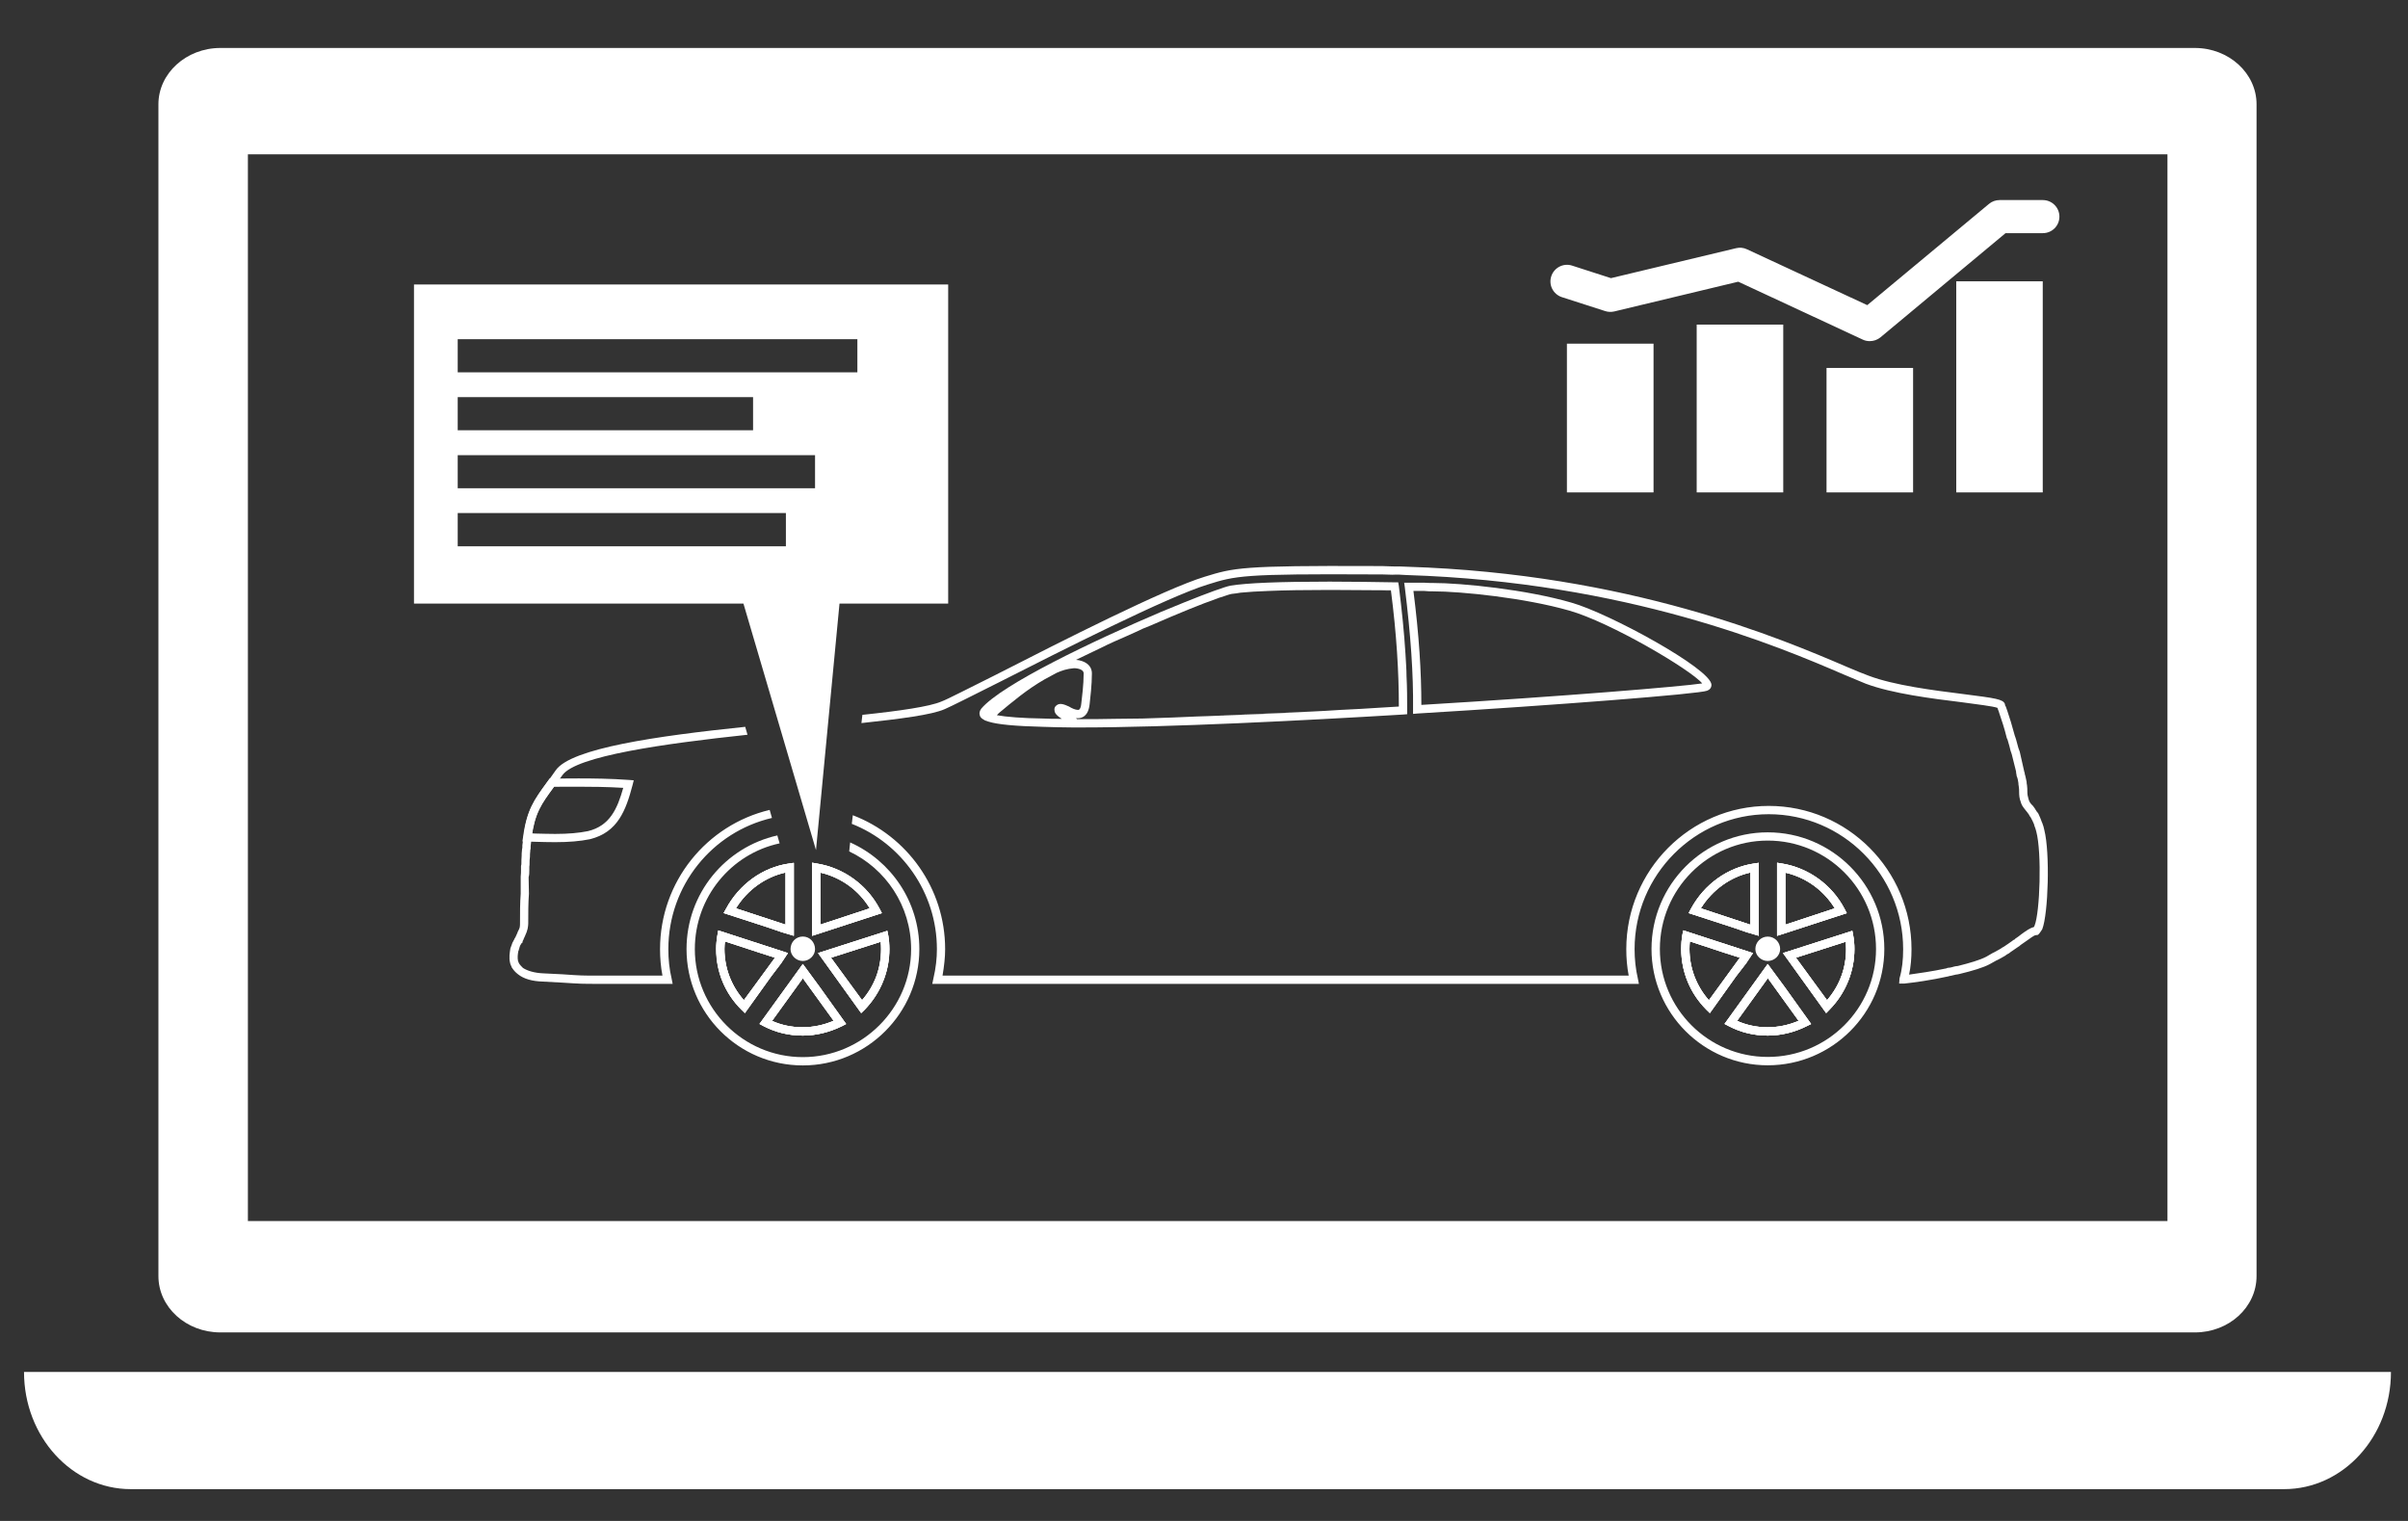 <svg xmlns="http://www.w3.org/2000/svg" width="38" height="24" viewBox="0 0 38 24" fill="none">
    <rect x="0" y="0" width="38" height="24" fill="#333333" stroke="none"/>
    <path d="M34.204 19.268H3.912V2.435H34.204V19.268ZM34.637 0.757H3.477C2.939 0.757 2.5 1.158 2.5 1.645V20.136C2.5 20.628 2.939 21.025 3.477 21.025H34.637C35.175 21.025 35.61 20.628 35.61 20.136V1.645C35.61 1.158 35.175 0.757 34.637 0.757Z" fill="white"/>
    <path d="M37.731 21.649C37.731 22.671 36.978 23.498 36.044 23.498H2.064C1.134 23.498 0.379 22.671 0.379 21.649H37.731Z" fill="white"/>
    <path d="M32.26 13.094C32.254 13.058 32.243 13.026 32.228 12.985C32.223 12.975 32.217 12.964 32.213 12.948C32.202 12.922 32.192 12.89 32.176 12.859C32.171 12.843 32.16 12.827 32.155 12.822C32.145 12.812 32.134 12.797 32.129 12.786C32.124 12.78 32.118 12.771 32.113 12.76L32.082 12.717C32.05 12.687 32.029 12.661 32.018 12.629L32.009 12.598C31.999 12.566 31.993 12.536 31.993 12.488C31.993 12.462 31.993 12.43 31.988 12.394C31.988 12.379 31.982 12.368 31.982 12.357V12.341C31.972 12.3 31.967 12.258 31.952 12.211C31.952 12.201 31.952 12.19 31.946 12.184L31.873 11.861C31.857 11.823 31.846 11.787 31.836 11.745L31.815 11.668C31.81 11.647 31.8 11.626 31.795 11.609C31.753 11.452 31.711 11.316 31.679 11.223C31.669 11.191 31.658 11.165 31.653 11.149C31.649 11.14 31.643 11.134 31.643 11.134L31.638 11.107C31.607 11.034 31.502 11.018 30.974 10.951C30.519 10.894 29.892 10.815 29.49 10.663C29.406 10.633 29.291 10.585 29.145 10.523C28.115 10.082 25.712 9.053 22.206 8.943C22.132 8.938 22.054 8.938 21.975 8.938C21.876 8.932 21.771 8.932 21.672 8.932C19.592 8.923 19.473 8.959 19.013 9.1C18.375 9.294 16.76 10.114 15.695 10.658C15.282 10.862 14.963 11.03 14.853 11.071C14.671 11.149 14.2 11.218 13.609 11.28L13.594 11.41C14.215 11.343 14.701 11.28 14.906 11.191C15.015 11.144 15.324 10.988 15.752 10.773C16.75 10.266 18.422 9.42 19.054 9.225C19.499 9.085 19.613 9.053 21.672 9.064C21.771 9.064 21.871 9.064 21.975 9.069C22.043 9.064 22.122 9.069 22.195 9.074C25.681 9.184 28.074 10.203 29.092 10.642C29.239 10.705 29.359 10.752 29.442 10.788C29.861 10.945 30.493 11.024 30.958 11.081C31.193 11.113 31.454 11.144 31.522 11.17C31.522 11.176 31.528 11.187 31.528 11.191C31.539 11.212 31.543 11.233 31.554 11.265C31.585 11.354 31.632 11.495 31.669 11.647C31.679 11.662 31.685 11.683 31.69 11.704L31.711 11.777C31.721 11.823 31.732 11.866 31.747 11.902L31.815 12.174C31.815 12.184 31.815 12.195 31.821 12.222L31.825 12.247C31.842 12.284 31.846 12.321 31.852 12.357C31.852 12.373 31.852 12.383 31.857 12.404C31.863 12.441 31.863 12.468 31.863 12.488C31.863 12.551 31.867 12.598 31.889 12.655C31.893 12.661 31.893 12.665 31.893 12.671C31.914 12.729 31.952 12.765 31.982 12.806L31.988 12.812C31.993 12.822 32.003 12.833 32.003 12.833L32.018 12.854C32.024 12.864 32.029 12.88 32.045 12.896L32.056 12.917C32.071 12.943 32.082 12.969 32.098 13.005L32.103 13.026C32.118 13.058 32.124 13.088 32.134 13.121C32.223 13.455 32.192 14.396 32.107 14.606C32.103 14.616 32.098 14.627 32.098 14.627C32.039 14.642 31.977 14.684 31.893 14.746C31.867 14.767 31.842 14.787 31.8 14.814C31.795 14.825 31.784 14.831 31.768 14.835C31.757 14.846 31.753 14.852 31.742 14.856L31.69 14.893C31.669 14.909 31.649 14.918 31.628 14.935C31.607 14.945 31.585 14.96 31.57 14.971C31.528 14.992 31.492 15.018 31.444 15.039L31.346 15.096C31.246 15.149 31.083 15.196 30.896 15.243C30.875 15.243 30.854 15.249 30.833 15.253C30.818 15.259 30.797 15.264 30.765 15.27H30.75C30.733 15.274 30.723 15.274 30.718 15.28C30.498 15.327 30.273 15.359 30.127 15.379C30.154 15.253 30.165 15.117 30.165 14.977C30.165 13.732 29.156 12.717 27.912 12.717C26.673 12.717 25.664 13.732 25.664 14.977C25.664 15.117 25.675 15.253 25.702 15.395H14.874C14.9 15.238 14.915 15.107 14.915 14.977C14.915 14.014 14.31 13.189 13.458 12.864L13.442 13C14.226 13.308 14.785 14.082 14.785 14.977C14.785 15.117 14.77 15.27 14.728 15.448L14.712 15.525H25.863L25.848 15.448C25.811 15.29 25.795 15.134 25.795 14.977C25.795 13.806 26.747 12.848 27.912 12.848C29.082 12.848 30.033 13.806 30.033 14.977C30.033 15.144 30.018 15.295 29.976 15.437L29.97 15.52H30.055C30.195 15.505 30.472 15.468 30.754 15.405C30.76 15.4 30.765 15.4 30.77 15.4C30.78 15.4 30.797 15.395 30.797 15.395C30.818 15.389 30.839 15.384 30.864 15.379C30.88 15.379 30.896 15.374 30.922 15.369C31.121 15.321 31.297 15.27 31.403 15.212L31.507 15.154C31.554 15.134 31.596 15.107 31.643 15.081C31.658 15.066 31.679 15.055 31.7 15.045C31.721 15.028 31.742 15.013 31.774 14.992L31.842 14.945C31.857 14.935 31.878 14.924 31.883 14.914C31.914 14.893 31.946 14.871 31.972 14.852C32.039 14.804 32.103 14.757 32.124 14.757L32.16 14.752L32.181 14.731C32.196 14.715 32.213 14.684 32.228 14.663C32.323 14.422 32.353 13.455 32.26 13.094ZM12.182 12.907L12.146 12.78C11.154 13.016 10.416 13.91 10.416 14.977C10.416 15.117 10.427 15.253 10.454 15.395H9.46C9.178 15.395 9.178 15.395 8.875 15.374L8.572 15.359C8.436 15.353 8.326 15.321 8.253 15.274C8.228 15.249 8.211 15.232 8.201 15.217L8.19 15.201C8.185 15.185 8.18 15.175 8.175 15.164C8.164 15.113 8.17 15.06 8.18 15.007C8.185 14.998 8.19 14.988 8.19 14.977C8.196 14.966 8.196 14.96 8.196 14.956C8.196 14.95 8.201 14.945 8.201 14.945L8.206 14.924C8.222 14.897 8.232 14.882 8.232 14.882L8.247 14.871V14.852C8.253 14.841 8.264 14.825 8.268 14.804C8.274 14.799 8.274 14.793 8.279 14.783C8.285 14.773 8.29 14.757 8.29 14.757C8.306 14.725 8.315 14.699 8.326 14.657C8.332 14.627 8.336 14.595 8.336 14.574C8.336 14.402 8.336 14.25 8.347 14.103L8.342 13.842C8.353 13.806 8.353 13.763 8.353 13.732V13.675C8.357 13.66 8.357 13.639 8.357 13.617C8.357 13.591 8.357 13.56 8.363 13.518C8.363 13.492 8.363 13.465 8.368 13.429C8.368 13.418 8.368 13.403 8.374 13.393V13.351C8.379 13.304 8.384 13.261 8.389 13.219C8.442 12.827 8.54 12.692 8.739 12.419C8.781 12.362 8.828 12.3 8.875 12.232C9.089 11.929 10.479 11.735 11.796 11.594L11.76 11.469C10.354 11.615 9.016 11.808 8.771 12.153C8.718 12.226 8.677 12.29 8.635 12.341C8.431 12.624 8.315 12.78 8.264 13.198C8.258 13.246 8.247 13.288 8.243 13.34V13.377C8.237 13.397 8.237 13.414 8.237 13.418C8.232 13.45 8.232 13.486 8.232 13.507C8.228 13.55 8.228 13.586 8.228 13.617C8.228 13.633 8.228 13.649 8.222 13.664V13.732C8.222 13.758 8.222 13.79 8.217 13.832V14.103C8.206 14.244 8.206 14.402 8.206 14.574C8.206 14.589 8.206 14.61 8.201 14.636C8.196 14.657 8.185 14.674 8.17 14.704C8.17 14.715 8.164 14.72 8.16 14.731C8.154 14.742 8.149 14.752 8.139 14.778L8.128 14.799C8.122 14.804 8.117 14.814 8.117 14.82C8.112 14.831 8.101 14.846 8.092 14.867C8.086 14.871 8.086 14.882 8.075 14.909L8.054 14.966C8.044 15.034 8.029 15.113 8.05 15.196C8.054 15.223 8.071 15.243 8.075 15.264L8.086 15.28C8.107 15.311 8.133 15.342 8.175 15.374C8.268 15.448 8.4 15.484 8.567 15.489L8.864 15.505C9.178 15.525 9.178 15.525 9.46 15.525H10.615L10.6 15.448C10.562 15.29 10.547 15.134 10.547 14.977C10.547 13.972 11.242 13.126 12.182 12.907ZM22.43 11.123C22.43 10.601 22.394 10.026 22.305 9.325H22.477C22.53 9.331 22.571 9.331 22.608 9.331C23.062 9.331 24.066 9.435 24.761 9.634C25.409 9.816 26.684 10.569 26.862 10.784C26.558 10.831 24.682 10.988 22.43 11.123ZM24.797 9.509C24.092 9.304 23.073 9.199 22.608 9.199C22.571 9.199 22.53 9.199 22.477 9.195H22.159L22.169 9.267C22.263 10.026 22.305 10.637 22.299 11.191V11.265L22.367 11.259C24.547 11.128 26.815 10.951 26.94 10.899C26.982 10.883 27.008 10.852 27.008 10.805C27.002 10.554 25.388 9.675 24.797 9.509ZM22.43 11.123C22.43 10.601 22.394 10.026 22.305 9.325H22.477C22.53 9.331 22.571 9.331 22.608 9.331C23.062 9.331 24.066 9.435 24.761 9.634C25.409 9.816 26.684 10.569 26.862 10.784C26.558 10.831 24.682 10.988 22.43 11.123ZM24.797 9.509C24.092 9.304 23.073 9.199 22.608 9.199C22.571 9.199 22.53 9.199 22.477 9.195H22.159L22.169 9.267C22.263 10.026 22.305 10.637 22.299 11.191V11.265L22.367 11.259C24.547 11.128 26.815 10.951 26.94 10.899C26.982 10.883 27.008 10.852 27.008 10.805C27.002 10.554 25.388 9.675 24.797 9.509ZM22.43 11.123C22.43 10.601 22.394 10.026 22.305 9.325H22.477C22.53 9.331 22.571 9.331 22.608 9.331C23.062 9.331 24.066 9.435 24.761 9.634C25.409 9.816 26.684 10.569 26.862 10.784C26.558 10.831 24.682 10.988 22.43 11.123ZM24.797 9.509C24.092 9.304 23.073 9.199 22.608 9.199C22.571 9.199 22.53 9.199 22.477 9.195H22.159L22.169 9.267C22.263 10.026 22.305 10.637 22.299 11.191V11.265L22.367 11.259C24.547 11.128 26.815 10.951 26.94 10.899C26.982 10.883 27.008 10.852 27.008 10.805C27.002 10.554 25.388 9.675 24.797 9.509ZM22.43 11.123C22.43 10.601 22.394 10.026 22.305 9.325H22.477C22.53 9.331 22.571 9.331 22.608 9.331C23.062 9.331 24.066 9.435 24.761 9.634C25.409 9.816 26.684 10.569 26.862 10.784C26.558 10.831 24.682 10.988 22.43 11.123ZM24.797 9.509C24.092 9.304 23.073 9.199 22.608 9.199C22.571 9.199 22.53 9.199 22.477 9.195H22.159L22.169 9.267C22.263 10.026 22.305 10.637 22.299 11.191V11.265L22.367 11.259C24.547 11.128 26.815 10.951 26.94 10.899C26.982 10.883 27.008 10.852 27.008 10.805C27.002 10.554 25.388 9.675 24.797 9.509ZM22.43 11.123C22.43 10.601 22.394 10.026 22.305 9.325H22.477C22.53 9.331 22.571 9.331 22.608 9.331C23.062 9.331 24.066 9.435 24.761 9.634C25.409 9.816 26.684 10.569 26.862 10.784C26.558 10.831 24.682 10.988 22.43 11.123ZM24.797 9.509C24.092 9.304 23.073 9.199 22.608 9.199C22.571 9.199 22.53 9.199 22.477 9.195H22.159L22.169 9.267C22.263 10.026 22.305 10.637 22.299 11.191V11.265L22.367 11.259C24.547 11.128 26.815 10.951 26.94 10.899C26.982 10.883 27.008 10.852 27.008 10.805C27.002 10.554 25.388 9.675 24.797 9.509Z" fill="white"/>
    <path d="M21.788 9.314C21.846 9.319 21.897 9.319 21.95 9.319V9.314H21.788ZM19.191 11.296C19.645 11.28 20.142 11.259 20.675 11.229C20.189 11.249 19.688 11.276 19.191 11.296Z" fill="white"/>
    <path d="M21.469 11.186C21.369 11.191 21.261 11.197 21.155 11.202C20.994 11.212 20.832 11.223 20.675 11.229C20.142 11.259 19.645 11.28 19.191 11.295C19.086 11.301 18.988 11.301 18.882 11.306C18.752 11.312 18.626 11.316 18.507 11.322C18.344 11.327 18.187 11.333 18.03 11.338C17.879 11.338 17.728 11.343 17.587 11.343C17.393 11.348 17.205 11.348 17.033 11.348H16.996C16.991 11.343 16.985 11.338 16.98 11.333H17.012C17.069 11.333 17.174 11.306 17.195 11.113C17.205 11.024 17.231 10.805 17.231 10.627C17.231 10.491 17.111 10.423 16.98 10.412L17.372 10.224C17.445 10.188 17.519 10.151 17.591 10.12C17.701 10.073 17.805 10.026 17.911 9.978C17.994 9.937 18.078 9.9 18.161 9.869C18.59 9.681 18.967 9.528 19.206 9.445C19.232 9.435 19.259 9.424 19.285 9.419C19.327 9.403 19.363 9.393 19.395 9.382C19.416 9.377 19.431 9.371 19.442 9.371C19.478 9.367 19.525 9.362 19.578 9.352C19.698 9.341 19.849 9.33 20.012 9.325C20.273 9.314 20.597 9.309 20.983 9.309C21.261 9.309 21.543 9.314 21.788 9.314H21.95V9.319C22.039 10.005 22.075 10.606 22.075 11.149C21.867 11.159 21.668 11.176 21.469 11.186ZM16.87 11.149C16.792 11.113 16.73 11.092 16.683 11.123C16.641 11.149 16.635 11.186 16.641 11.207C16.641 11.259 16.688 11.301 16.756 11.343C16.651 11.343 16.552 11.343 16.463 11.338C16.124 11.333 15.878 11.312 15.732 11.286C15.742 11.27 15.757 11.259 15.768 11.248C15.982 11.07 16.202 10.883 16.484 10.72C16.557 10.679 16.62 10.648 16.677 10.616C16.76 10.58 16.834 10.554 16.949 10.544C16.949 10.544 17.101 10.544 17.101 10.627C17.101 10.799 17.074 11.013 17.064 11.097C17.054 11.202 17.023 11.202 17.012 11.202C16.97 11.202 16.913 11.176 16.87 11.149ZM22.196 10.669C22.196 10.554 22.185 10.438 22.179 10.313C22.159 9.984 22.122 9.628 22.075 9.246L22.065 9.189H22.007C21.71 9.184 21.349 9.178 20.983 9.178C20.189 9.178 19.677 9.199 19.421 9.241C19.332 9.257 19.06 9.356 18.694 9.503C18.579 9.549 18.449 9.602 18.314 9.659C17.258 10.109 15.81 10.799 15.486 11.181C15.454 11.223 15.454 11.259 15.46 11.28C15.465 11.312 15.486 11.333 15.511 11.348C15.533 11.364 15.554 11.374 15.564 11.374C15.575 11.38 15.59 11.384 15.606 11.389C15.747 11.432 16.02 11.458 16.458 11.469C16.605 11.473 16.76 11.479 16.934 11.479H17.033C18.443 11.479 20.591 11.369 22.143 11.275L22.206 11.27V11.207C22.206 11.034 22.206 10.856 22.196 10.669Z" fill="white"/>
    <path d="M8.395 13.15L8.443 13.153C8.55 13.155 8.656 13.159 8.761 13.159C8.97 13.159 9.134 13.144 9.278 13.115C9.624 13.032 9.743 12.761 9.835 12.432C9.58 12.416 9.326 12.414 9.129 12.414C9.01 12.414 8.891 12.415 8.773 12.415H8.742L8.729 12.434C8.546 12.683 8.449 12.817 8.395 13.15ZM8.761 13.289C8.655 13.289 8.546 13.286 8.44 13.283L8.244 13.277L8.255 13.205C8.312 12.784 8.428 12.623 8.623 12.356L8.674 12.285H8.772C8.89 12.284 9.01 12.283 9.129 12.283C9.348 12.283 9.637 12.286 9.924 12.307L10.001 12.313L9.982 12.389C9.879 12.779 9.752 13.136 9.306 13.243C9.151 13.274 8.979 13.289 8.761 13.289Z" fill="white"/>
    <path d="M12.396 14.589L11.614 14.334C11.791 14.04 12.078 13.836 12.396 13.768V14.589ZM12.449 13.628C12.036 13.685 11.665 13.952 11.457 14.339L11.419 14.407L12.099 14.627L12.345 14.71L12.528 14.767V13.617L12.449 13.628ZM12.945 14.589V13.768C13.27 13.842 13.552 14.046 13.725 14.334L12.945 14.589ZM13.881 14.339C13.683 13.963 13.312 13.696 12.894 13.628L12.816 13.612V14.767L13.918 14.407L13.881 14.339ZM12.669 14.778C12.559 14.778 12.475 14.867 12.475 14.977C12.475 15.076 12.564 15.164 12.669 15.164C12.773 15.164 12.862 15.076 12.862 14.977C12.862 14.867 12.778 14.778 12.669 14.778ZM11.739 15.781C11.54 15.556 11.43 15.274 11.43 14.977C11.43 14.935 11.436 14.893 11.44 14.856L11.974 15.028L12.23 15.113L11.739 15.781ZM11.336 14.684L11.321 14.757C11.31 14.825 11.3 14.897 11.3 14.977C11.3 15.338 11.44 15.677 11.702 15.934L11.754 15.985L12.172 15.405L12.324 15.201L12.434 15.039L11.336 14.684ZM13.604 15.781L13.123 15.128L13.113 15.113L13.897 14.862C13.902 14.897 13.902 14.935 13.902 14.977C13.902 15.28 13.802 15.556 13.604 15.781ZM14.018 14.763L14.001 14.689L12.909 15.039L13.588 15.985L13.646 15.934C13.897 15.672 14.033 15.332 14.033 14.977C14.033 14.903 14.027 14.831 14.018 14.763ZM12.182 16.112L12.669 15.437L13.155 16.106C12.837 16.246 12.481 16.241 12.182 16.112ZM12.935 15.572L12.669 15.212L11.985 16.158L12.052 16.195C12.245 16.294 12.449 16.341 12.669 16.341C12.877 16.341 13.087 16.288 13.286 16.195L13.353 16.158L12.935 15.572ZM13.604 15.781L13.123 15.128L13.113 15.113L13.897 14.862C13.902 14.897 13.902 14.935 13.902 14.977C13.902 15.28 13.802 15.556 13.604 15.781ZM14.018 14.763L14.001 14.689L12.909 15.039L13.588 15.985L13.646 15.934C13.897 15.672 14.033 15.332 14.033 14.977C14.033 14.903 14.027 14.831 14.018 14.763ZM12.945 14.589V13.768C13.27 13.842 13.552 14.046 13.725 14.334L12.945 14.589ZM13.881 14.339C13.683 13.963 13.312 13.696 12.894 13.628L12.816 13.612V14.767L13.918 14.407L13.881 14.339ZM12.182 16.112L12.669 15.437L13.155 16.106C12.837 16.246 12.481 16.241 12.182 16.112ZM12.935 15.572L12.669 15.212L11.985 16.158L12.052 16.195C12.245 16.294 12.449 16.341 12.669 16.341C12.877 16.341 13.087 16.288 13.286 16.195L13.353 16.158L12.935 15.572ZM12.669 14.778C12.559 14.778 12.475 14.867 12.475 14.977C12.475 15.076 12.564 15.164 12.669 15.164C12.773 15.164 12.862 15.076 12.862 14.977C12.862 14.867 12.778 14.778 12.669 14.778ZM12.396 14.589L11.614 14.334C11.791 14.04 12.078 13.836 12.396 13.768V14.589ZM12.449 13.628C12.036 13.685 11.665 13.952 11.457 14.339L11.419 14.407L12.099 14.627L12.345 14.71L12.528 14.767V13.617L12.449 13.628ZM11.739 15.781C11.54 15.556 11.43 15.274 11.43 14.977C11.43 14.935 11.436 14.893 11.44 14.856L11.974 15.028L12.23 15.113L11.739 15.781ZM11.336 14.684L11.321 14.757C11.31 14.825 11.3 14.897 11.3 14.977C11.3 15.338 11.44 15.677 11.702 15.934L11.754 15.985L12.172 15.405L12.324 15.201L12.434 15.039L11.336 14.684ZM11.739 15.781C11.54 15.556 11.43 15.274 11.43 14.977C11.43 14.935 11.436 14.893 11.44 14.856L11.974 15.028L12.23 15.113L11.739 15.781ZM11.336 14.684L11.321 14.757C11.31 14.825 11.3 14.897 11.3 14.977C11.3 15.338 11.44 15.677 11.702 15.934L11.754 15.985L12.172 15.405L12.324 15.201L12.434 15.039L11.336 14.684ZM12.396 14.589L11.614 14.334C11.791 14.04 12.078 13.836 12.396 13.768V14.589ZM12.449 13.628C12.036 13.685 11.665 13.952 11.457 14.339L11.419 14.407L12.099 14.627L12.345 14.71L12.528 14.767V13.617L12.449 13.628ZM12.669 14.778C12.559 14.778 12.475 14.867 12.475 14.977C12.475 15.076 12.564 15.164 12.669 15.164C12.773 15.164 12.862 15.076 12.862 14.977C12.862 14.867 12.778 14.778 12.669 14.778ZM12.182 16.112L12.669 15.437L13.155 16.106C12.837 16.246 12.481 16.241 12.182 16.112ZM12.935 15.572L12.669 15.212L11.985 16.158L12.052 16.195C12.245 16.294 12.449 16.341 12.669 16.341C12.877 16.341 13.087 16.288 13.286 16.195L13.353 16.158L12.935 15.572ZM12.945 14.589V13.768C13.27 13.842 13.552 14.046 13.725 14.334L12.945 14.589ZM13.881 14.339C13.683 13.963 13.312 13.696 12.894 13.628L12.816 13.612V14.767L13.918 14.407L13.881 14.339ZM13.604 15.781L13.123 15.128L13.113 15.113L13.897 14.862C13.902 14.897 13.902 14.935 13.902 14.977C13.902 15.28 13.802 15.556 13.604 15.781ZM14.018 14.763L14.001 14.689L12.909 15.039L13.588 15.985L13.646 15.934C13.897 15.672 14.033 15.332 14.033 14.977C14.033 14.903 14.027 14.831 14.018 14.763ZM13.604 15.781L13.123 15.128L13.113 15.113L13.897 14.862C13.902 14.897 13.902 14.935 13.902 14.977C13.902 15.28 13.802 15.556 13.604 15.781ZM14.018 14.763L14.001 14.689L12.909 15.039L13.588 15.985L13.646 15.934C13.897 15.672 14.033 15.332 14.033 14.977C14.033 14.903 14.027 14.831 14.018 14.763ZM12.945 14.589V13.768C13.27 13.842 13.552 14.046 13.725 14.334L12.945 14.589ZM13.881 14.339C13.683 13.963 13.312 13.696 12.894 13.628L12.816 13.612V14.767L13.918 14.407L13.881 14.339ZM12.182 16.112L12.669 15.437L13.155 16.106C12.837 16.246 12.481 16.241 12.182 16.112ZM12.935 15.572L12.669 15.212L11.985 16.158L12.052 16.195C12.245 16.294 12.449 16.341 12.669 16.341C12.877 16.341 13.087 16.288 13.286 16.195L13.353 16.158L12.935 15.572ZM12.669 14.778C12.559 14.778 12.475 14.867 12.475 14.977C12.475 15.076 12.564 15.164 12.669 15.164C12.773 15.164 12.862 15.076 12.862 14.977C12.862 14.867 12.778 14.778 12.669 14.778ZM12.396 14.589L11.614 14.334C11.791 14.04 12.078 13.836 12.396 13.768V14.589ZM12.449 13.628C12.036 13.685 11.665 13.952 11.457 14.339L11.419 14.407L12.099 14.627L12.345 14.71L12.528 14.767V13.617L12.449 13.628ZM11.739 15.781C11.54 15.556 11.43 15.274 11.43 14.977C11.43 14.935 11.436 14.893 11.44 14.856L11.974 15.028L12.23 15.113L11.739 15.781ZM11.336 14.684L11.321 14.757C11.31 14.825 11.3 14.897 11.3 14.977C11.3 15.338 11.44 15.677 11.702 15.934L11.754 15.985L12.172 15.405L12.324 15.201L12.434 15.039L11.336 14.684ZM11.739 15.781C11.54 15.556 11.43 15.274 11.43 14.977C11.43 14.935 11.436 14.893 11.44 14.856L11.974 15.028L12.23 15.113L11.739 15.781ZM11.336 14.684L11.321 14.757C11.31 14.825 11.3 14.897 11.3 14.977C11.3 15.338 11.44 15.677 11.702 15.934L11.754 15.985L12.172 15.405L12.324 15.201L12.434 15.039L11.336 14.684ZM12.396 14.589L11.614 14.334C11.791 14.04 12.078 13.836 12.396 13.768V14.589ZM12.449 13.628C12.036 13.685 11.665 13.952 11.457 14.339L11.419 14.407L12.099 14.627L12.345 14.71L12.528 14.767V13.617L12.449 13.628ZM12.669 14.778C12.559 14.778 12.475 14.867 12.475 14.977C12.475 15.076 12.564 15.164 12.669 15.164C12.773 15.164 12.862 15.076 12.862 14.977C12.862 14.867 12.778 14.778 12.669 14.778ZM12.182 16.112L12.669 15.437L13.155 16.106C12.837 16.246 12.481 16.241 12.182 16.112ZM12.935 15.572L12.669 15.212L11.985 16.158L12.052 16.195C12.245 16.294 12.449 16.341 12.669 16.341C12.877 16.341 13.087 16.288 13.286 16.195L13.353 16.158L12.935 15.572ZM12.945 14.589V13.768C13.27 13.842 13.552 14.046 13.725 14.334L12.945 14.589ZM13.881 14.339C13.683 13.963 13.312 13.696 12.894 13.628L12.816 13.612V14.767L13.918 14.407L13.881 14.339ZM13.604 15.781L13.123 15.128L13.113 15.113L13.897 14.862C13.902 14.897 13.902 14.935 13.902 14.977C13.902 15.28 13.802 15.556 13.604 15.781ZM14.018 14.763L14.001 14.689L12.909 15.039L13.588 15.985L13.646 15.934C13.897 15.672 14.033 15.332 14.033 14.977C14.033 14.903 14.027 14.831 14.018 14.763ZM13.604 15.781L13.123 15.128L13.113 15.113L13.897 14.862C13.902 14.897 13.902 14.935 13.902 14.977C13.902 15.28 13.802 15.556 13.604 15.781ZM14.018 14.763L14.001 14.689L12.909 15.039L13.588 15.985L13.646 15.934C13.897 15.672 14.033 15.332 14.033 14.977C14.033 14.903 14.027 14.831 14.018 14.763ZM12.945 14.589V13.768C13.27 13.842 13.552 14.046 13.725 14.334L12.945 14.589ZM13.881 14.339C13.683 13.963 13.312 13.696 12.894 13.628L12.816 13.612V14.767L13.918 14.407L13.881 14.339ZM12.182 16.112L12.669 15.437L13.155 16.106C12.837 16.246 12.481 16.241 12.182 16.112ZM12.935 15.572L12.669 15.212L11.985 16.158L12.052 16.195C12.245 16.294 12.449 16.341 12.669 16.341C12.877 16.341 13.087 16.288 13.286 16.195L13.353 16.158L12.935 15.572ZM12.669 14.778C12.559 14.778 12.475 14.867 12.475 14.977C12.475 15.076 12.564 15.164 12.669 15.164C12.773 15.164 12.862 15.076 12.862 14.977C12.862 14.867 12.778 14.778 12.669 14.778ZM12.396 14.589L11.614 14.334C11.791 14.04 12.078 13.836 12.396 13.768V14.589ZM12.449 13.628C12.036 13.685 11.665 13.952 11.457 14.339L11.419 14.407L12.099 14.627L12.345 14.71L12.528 14.767V13.617L12.449 13.628ZM11.739 15.781C11.54 15.556 11.43 15.274 11.43 14.977C11.43 14.935 11.436 14.893 11.44 14.856L11.974 15.028L12.23 15.113L11.739 15.781ZM11.336 14.684L11.321 14.757C11.31 14.825 11.3 14.897 11.3 14.977C11.3 15.338 11.44 15.677 11.702 15.934L11.754 15.985L12.172 15.405L12.324 15.201L12.434 15.039L11.336 14.684ZM11.739 15.781C11.54 15.556 11.43 15.274 11.43 14.977C11.43 14.935 11.436 14.893 11.44 14.856L11.974 15.028L12.23 15.113L11.739 15.781ZM11.336 14.684L11.321 14.757C11.31 14.825 11.3 14.897 11.3 14.977C11.3 15.338 11.44 15.677 11.702 15.934L11.754 15.985L12.172 15.405L12.324 15.201L12.434 15.039L11.336 14.684ZM12.396 14.589L11.614 14.334C11.791 14.04 12.078 13.836 12.396 13.768V14.589ZM12.449 13.628C12.036 13.685 11.665 13.952 11.457 14.339L11.419 14.407L12.099 14.627L12.345 14.71L12.528 14.767V13.617L12.449 13.628ZM12.669 14.778C12.559 14.778 12.475 14.867 12.475 14.977C12.475 15.076 12.564 15.164 12.669 15.164C12.773 15.164 12.862 15.076 12.862 14.977C12.862 14.867 12.778 14.778 12.669 14.778ZM12.182 16.112L12.669 15.437L13.155 16.106C12.837 16.246 12.481 16.241 12.182 16.112ZM12.935 15.572L12.669 15.212L11.985 16.158L12.052 16.195C12.245 16.294 12.449 16.341 12.669 16.341C12.877 16.341 13.087 16.288 13.286 16.195L13.353 16.158L12.935 15.572ZM12.945 14.589V13.768C13.27 13.842 13.552 14.046 13.725 14.334L12.945 14.589ZM13.881 14.339C13.683 13.963 13.312 13.696 12.894 13.628L12.816 13.612V14.767L13.918 14.407L13.881 14.339ZM13.604 15.781L13.123 15.128L13.113 15.113L13.897 14.862C13.902 14.897 13.902 14.935 13.902 14.977C13.902 15.28 13.802 15.556 13.604 15.781ZM14.018 14.763L14.001 14.689L12.909 15.039L13.588 15.985L13.646 15.934C13.897 15.672 14.033 15.332 14.033 14.977C14.033 14.903 14.027 14.831 14.018 14.763ZM13.604 15.781L13.123 15.128L13.113 15.113L13.897 14.862C13.902 14.897 13.902 14.935 13.902 14.977C13.902 15.28 13.802 15.556 13.604 15.781ZM14.018 14.763L14.001 14.689L12.909 15.039L13.588 15.985L13.646 15.934C13.897 15.672 14.033 15.332 14.033 14.977C14.033 14.903 14.027 14.831 14.018 14.763ZM12.945 14.589V13.768C13.27 13.842 13.552 14.046 13.725 14.334L12.945 14.589ZM13.881 14.339C13.683 13.963 13.312 13.696 12.894 13.628L12.816 13.612V14.767L13.918 14.407L13.881 14.339ZM12.182 16.112L12.669 15.437L13.155 16.106C12.837 16.246 12.481 16.241 12.182 16.112ZM12.935 15.572L12.669 15.212L11.985 16.158L12.052 16.195C12.245 16.294 12.449 16.341 12.669 16.341C12.877 16.341 13.087 16.288 13.286 16.195L13.353 16.158L12.935 15.572ZM12.669 14.778C12.559 14.778 12.475 14.867 12.475 14.977C12.475 15.076 12.564 15.164 12.669 15.164C12.773 15.164 12.862 15.076 12.862 14.977C12.862 14.867 12.778 14.778 12.669 14.778ZM12.396 14.589L11.614 14.334C11.791 14.04 12.078 13.836 12.396 13.768V14.589ZM12.449 13.628C12.036 13.685 11.665 13.952 11.457 14.339L11.419 14.407L12.099 14.627L12.345 14.71L12.528 14.767V13.617L12.449 13.628ZM11.739 15.781C11.54 15.556 11.43 15.274 11.43 14.977C11.43 14.935 11.436 14.893 11.44 14.856L11.974 15.028L12.23 15.113L11.739 15.781ZM11.336 14.684L11.321 14.757C11.31 14.825 11.3 14.897 11.3 14.977C11.3 15.338 11.44 15.677 11.702 15.934L11.754 15.985L12.172 15.405L12.324 15.201L12.434 15.039L11.336 14.684ZM11.739 15.781C11.54 15.556 11.43 15.274 11.43 14.977C11.43 14.935 11.436 14.893 11.44 14.856L11.974 15.028L12.23 15.113L11.739 15.781ZM11.336 14.684L11.321 14.757C11.31 14.825 11.3 14.897 11.3 14.977C11.3 15.338 11.44 15.677 11.702 15.934L11.754 15.985L12.172 15.405L12.324 15.201L12.434 15.039L11.336 14.684ZM12.396 14.589L11.614 14.334C11.791 14.04 12.078 13.836 12.396 13.768V14.589ZM12.449 13.628C12.036 13.685 11.665 13.952 11.457 14.339L11.419 14.407L12.099 14.627L12.345 14.71L12.528 14.767V13.617L12.449 13.628ZM12.669 14.778C12.559 14.778 12.475 14.867 12.475 14.977C12.475 15.076 12.564 15.164 12.669 15.164C12.773 15.164 12.862 15.076 12.862 14.977C12.862 14.867 12.778 14.778 12.669 14.778ZM12.182 16.112L12.669 15.437L13.155 16.106C12.837 16.246 12.481 16.241 12.182 16.112ZM12.935 15.572L12.669 15.212L11.985 16.158L12.052 16.195C12.245 16.294 12.449 16.341 12.669 16.341C12.877 16.341 13.087 16.288 13.286 16.195L13.353 16.158L12.935 15.572ZM12.945 14.589V13.768C13.27 13.842 13.552 14.046 13.725 14.334L12.945 14.589ZM13.881 14.339C13.683 13.963 13.312 13.696 12.894 13.628L12.816 13.612V14.767L13.918 14.407L13.881 14.339ZM13.604 15.781L13.123 15.128L13.113 15.113L13.897 14.862C13.902 14.897 13.902 14.935 13.902 14.977C13.902 15.28 13.802 15.556 13.604 15.781ZM14.018 14.763L14.001 14.689L12.909 15.039L13.588 15.985L13.646 15.934C13.897 15.672 14.033 15.332 14.033 14.977C14.033 14.903 14.027 14.831 14.018 14.763ZM13.604 15.781L13.123 15.128L13.113 15.113L13.897 14.862C13.902 14.897 13.902 14.935 13.902 14.977C13.902 15.28 13.802 15.556 13.604 15.781ZM14.018 14.763L14.001 14.689L12.909 15.039L13.588 15.985L13.646 15.934C13.897 15.672 14.033 15.332 14.033 14.977C14.033 14.903 14.027 14.831 14.018 14.763ZM12.945 14.589V13.768C13.27 13.842 13.552 14.046 13.725 14.334L12.945 14.589ZM13.881 14.339C13.683 13.963 13.312 13.696 12.894 13.628L12.816 13.612V14.767L13.918 14.407L13.881 14.339ZM12.182 16.112L12.669 15.437L13.155 16.106C12.837 16.246 12.481 16.241 12.182 16.112ZM12.935 15.572L12.669 15.212L11.985 16.158L12.052 16.195C12.245 16.294 12.449 16.341 12.669 16.341C12.877 16.341 13.087 16.288 13.286 16.195L13.353 16.158L12.935 15.572ZM12.669 14.778C12.559 14.778 12.475 14.867 12.475 14.977C12.475 15.076 12.564 15.164 12.669 15.164C12.773 15.164 12.862 15.076 12.862 14.977C12.862 14.867 12.778 14.778 12.669 14.778ZM12.396 14.589L11.614 14.334C11.791 14.04 12.078 13.836 12.396 13.768V14.589ZM12.449 13.628C12.036 13.685 11.665 13.952 11.457 14.339L11.419 14.407L12.099 14.627L12.345 14.71L12.528 14.767V13.617L12.449 13.628ZM11.739 15.781C11.54 15.556 11.43 15.274 11.43 14.977C11.43 14.935 11.436 14.893 11.44 14.856L11.974 15.028L12.23 15.113L11.739 15.781ZM11.336 14.684L11.321 14.757C11.31 14.825 11.3 14.897 11.3 14.977C11.3 15.338 11.44 15.677 11.702 15.934L11.754 15.985L12.172 15.405L12.324 15.201L12.434 15.039L11.336 14.684ZM11.739 15.781C11.54 15.556 11.43 15.274 11.43 14.977C11.43 14.935 11.436 14.893 11.44 14.856L11.974 15.028L12.23 15.113L11.739 15.781ZM11.336 14.684L11.321 14.757C11.31 14.825 11.3 14.897 11.3 14.977C11.3 15.338 11.44 15.677 11.702 15.934L11.754 15.985L12.172 15.405L12.324 15.201L12.434 15.039L11.336 14.684ZM12.396 14.589L11.614 14.334C11.791 14.04 12.078 13.836 12.396 13.768V14.589ZM12.449 13.628C12.036 13.685 11.665 13.952 11.457 14.339L11.419 14.407L12.099 14.627L12.345 14.71L12.528 14.767V13.617L12.449 13.628ZM12.669 14.778C12.559 14.778 12.475 14.867 12.475 14.977C12.475 15.076 12.564 15.164 12.669 15.164C12.773 15.164 12.862 15.076 12.862 14.977C12.862 14.867 12.778 14.778 12.669 14.778ZM12.182 16.112L12.669 15.437L13.155 16.106C12.837 16.246 12.481 16.241 12.182 16.112ZM12.935 15.572L12.669 15.212L11.985 16.158L12.052 16.195C12.245 16.294 12.449 16.341 12.669 16.341C12.877 16.341 13.087 16.288 13.286 16.195L13.353 16.158L12.935 15.572ZM12.945 14.589V13.768C13.27 13.842 13.552 14.046 13.725 14.334L12.945 14.589ZM13.881 14.339C13.683 13.963 13.312 13.696 12.894 13.628L12.816 13.612V14.767L13.918 14.407L13.881 14.339ZM13.604 15.781L13.123 15.128L13.113 15.113L13.897 14.862C13.902 14.897 13.902 14.935 13.902 14.977C13.902 15.28 13.802 15.556 13.604 15.781ZM14.018 14.763L14.001 14.689L12.909 15.039L13.588 15.985L13.646 15.934C13.897 15.672 14.033 15.332 14.033 14.977C14.033 14.903 14.027 14.831 14.018 14.763ZM13.604 15.781L13.123 15.128L13.113 15.113L13.897 14.862C13.902 14.897 13.902 14.935 13.902 14.977C13.902 15.28 13.802 15.556 13.604 15.781ZM14.018 14.763L14.001 14.689L12.909 15.039L13.588 15.985L13.646 15.934C13.897 15.672 14.033 15.332 14.033 14.977C14.033 14.903 14.027 14.831 14.018 14.763ZM12.945 14.589V13.768C13.27 13.842 13.552 14.046 13.725 14.334L12.945 14.589ZM13.881 14.339C13.683 13.963 13.312 13.696 12.894 13.628L12.816 13.612V14.767L13.918 14.407L13.881 14.339ZM12.182 16.112L12.669 15.437L13.155 16.106C12.837 16.246 12.481 16.241 12.182 16.112ZM12.935 15.572L12.669 15.212L11.985 16.158L12.052 16.195C12.245 16.294 12.449 16.341 12.669 16.341C12.877 16.341 13.087 16.288 13.286 16.195L13.353 16.158L12.935 15.572ZM12.669 14.778C12.559 14.778 12.475 14.867 12.475 14.977C12.475 15.076 12.564 15.164 12.669 15.164C12.773 15.164 12.862 15.076 12.862 14.977C12.862 14.867 12.778 14.778 12.669 14.778ZM12.396 14.589L11.614 14.334C11.791 14.04 12.078 13.836 12.396 13.768V14.589ZM12.449 13.628C12.036 13.685 11.665 13.952 11.457 14.339L11.419 14.407L12.099 14.627L12.345 14.71L12.528 14.767V13.617L12.449 13.628ZM11.739 15.781C11.54 15.556 11.43 15.274 11.43 14.977C11.43 14.935 11.436 14.893 11.44 14.856L11.974 15.028L12.23 15.113L11.739 15.781ZM11.336 14.684L11.321 14.757C11.31 14.825 11.3 14.897 11.3 14.977C11.3 15.338 11.44 15.677 11.702 15.934L11.754 15.985L12.172 15.405L12.324 15.201L12.434 15.039L11.336 14.684ZM11.739 15.781C11.54 15.556 11.43 15.274 11.43 14.977C11.43 14.935 11.436 14.893 11.44 14.856L11.974 15.028L12.23 15.113L11.739 15.781ZM11.336 14.684L11.321 14.757C11.31 14.825 11.3 14.897 11.3 14.977C11.3 15.338 11.44 15.677 11.702 15.934L11.754 15.985L12.172 15.405L12.324 15.201L12.434 15.039L11.336 14.684ZM12.396 14.589L11.614 14.334C11.791 14.04 12.078 13.836 12.396 13.768V14.589ZM12.449 13.628C12.036 13.685 11.665 13.952 11.457 14.339L11.419 14.407L12.099 14.627L12.345 14.71L12.528 14.767V13.617L12.449 13.628ZM12.669 14.778C12.559 14.778 12.475 14.867 12.475 14.977C12.475 15.076 12.564 15.164 12.669 15.164C12.773 15.164 12.862 15.076 12.862 14.977C12.862 14.867 12.778 14.778 12.669 14.778ZM12.182 16.112L12.669 15.437L13.155 16.106C12.837 16.246 12.481 16.241 12.182 16.112ZM12.935 15.572L12.669 15.212L11.985 16.158L12.052 16.195C12.245 16.294 12.449 16.341 12.669 16.341C12.877 16.341 13.087 16.288 13.286 16.195L13.353 16.158L12.935 15.572ZM12.945 14.589V13.768C13.27 13.842 13.552 14.046 13.725 14.334L12.945 14.589ZM13.881 14.339C13.683 13.963 13.312 13.696 12.894 13.628L12.816 13.612V14.767L13.918 14.407L13.881 14.339ZM13.604 15.781L13.123 15.128L13.113 15.113L13.897 14.862C13.902 14.897 13.902 14.935 13.902 14.977C13.902 15.28 13.802 15.556 13.604 15.781ZM14.018 14.763L14.001 14.689L12.909 15.039L13.588 15.985L13.646 15.934C13.897 15.672 14.033 15.332 14.033 14.977C14.033 14.903 14.027 14.831 14.018 14.763ZM11.739 15.781C11.54 15.556 11.43 15.274 11.43 14.977C11.43 14.935 11.436 14.893 11.44 14.856L11.974 15.028L12.23 15.113L11.739 15.781ZM11.336 14.684L11.321 14.757C11.31 14.825 11.3 14.897 11.3 14.977C11.3 15.338 11.44 15.677 11.702 15.934L11.754 15.985L12.172 15.405L12.324 15.201L12.434 15.039L11.336 14.684ZM12.396 14.589L11.614 14.334C11.791 14.04 12.078 13.836 12.396 13.768V14.589ZM12.449 13.628C12.036 13.685 11.665 13.952 11.457 14.339L11.419 14.407L12.099 14.627L12.345 14.71L12.528 14.767V13.617L12.449 13.628ZM12.669 14.778C12.559 14.778 12.475 14.867 12.475 14.977C12.475 15.076 12.564 15.164 12.669 15.164C12.773 15.164 12.862 15.076 12.862 14.977C12.862 14.867 12.778 14.778 12.669 14.778ZM12.182 16.112L12.669 15.437L13.155 16.106C12.837 16.246 12.481 16.241 12.182 16.112ZM12.935 15.572L12.669 15.212L11.985 16.158L12.052 16.195C12.245 16.294 12.449 16.341 12.669 16.341C12.877 16.341 13.087 16.288 13.286 16.195L13.353 16.158L12.935 15.572ZM12.945 14.589V13.768C13.27 13.842 13.552 14.046 13.725 14.334L12.945 14.589ZM13.881 14.339C13.683 13.963 13.312 13.696 12.894 13.628L12.816 13.612V14.767L13.918 14.407L13.881 14.339ZM13.604 15.781L13.123 15.128L13.113 15.113L13.897 14.862C13.902 14.897 13.902 14.935 13.902 14.977C13.902 15.28 13.802 15.556 13.604 15.781ZM14.018 14.763L14.001 14.689L12.909 15.039L13.588 15.985L13.646 15.934C13.897 15.672 14.033 15.332 14.033 14.977C14.033 14.903 14.027 14.831 14.018 14.763ZM11.739 15.781C11.54 15.556 11.43 15.274 11.43 14.977C11.43 14.935 11.436 14.893 11.44 14.856L11.974 15.028L12.23 15.113L11.739 15.781ZM11.336 14.684L11.321 14.757C11.31 14.825 11.3 14.897 11.3 14.977C11.3 15.338 11.44 15.677 11.702 15.934L11.754 15.985L12.172 15.405L12.324 15.201L12.434 15.039L11.336 14.684ZM12.396 14.589L11.614 14.334C11.791 14.04 12.078 13.836 12.396 13.768V14.589ZM12.449 13.628C12.036 13.685 11.665 13.952 11.457 14.339L11.419 14.407L12.099 14.627L12.345 14.71L12.528 14.767V13.617L12.449 13.628ZM12.669 14.778C12.559 14.778 12.475 14.867 12.475 14.977C12.475 15.076 12.564 15.164 12.669 15.164C12.773 15.164 12.862 15.076 12.862 14.977C12.862 14.867 12.778 14.778 12.669 14.778ZM12.182 16.112L12.669 15.437L13.155 16.106C12.837 16.246 12.481 16.241 12.182 16.112ZM12.935 15.572L12.669 15.212L11.985 16.158L12.052 16.195C12.245 16.294 12.449 16.341 12.669 16.341C12.877 16.341 13.087 16.288 13.286 16.195L13.353 16.158L12.935 15.572ZM12.945 14.589V13.768C13.27 13.842 13.552 14.046 13.725 14.334L12.945 14.589ZM13.881 14.339C13.683 13.963 13.312 13.696 12.894 13.628L12.816 13.612V14.767L13.918 14.407L13.881 14.339ZM13.604 15.781L13.123 15.128L13.113 15.113L13.897 14.862C13.902 14.897 13.902 14.935 13.902 14.977C13.902 15.28 13.802 15.556 13.604 15.781ZM14.018 14.763L14.001 14.689L12.909 15.039L13.588 15.985L13.646 15.934C13.897 15.672 14.033 15.332 14.033 14.977C14.033 14.903 14.027 14.831 14.018 14.763ZM11.739 15.781C11.54 15.556 11.43 15.274 11.43 14.977C11.43 14.935 11.436 14.893 11.44 14.856L11.974 15.028L12.23 15.113L11.739 15.781ZM12.434 15.039L11.336 14.684L11.321 14.757C11.31 14.825 11.3 14.897 11.3 14.977C11.3 15.338 11.44 15.677 11.702 15.934L11.754 15.985L12.172 15.405L12.324 15.201L12.434 15.039ZM12.396 13.768V14.589L11.614 14.334C11.791 14.04 12.078 13.836 12.396 13.768ZM11.457 14.339L11.419 14.407L12.099 14.627L12.345 14.71L12.528 14.767V13.617L12.449 13.628C12.036 13.685 11.665 13.952 11.457 14.339ZM12.669 15.164C12.773 15.164 12.862 15.076 12.862 14.977C12.862 14.867 12.778 14.778 12.669 14.778C12.559 14.778 12.475 14.867 12.475 14.977C12.475 15.076 12.564 15.164 12.669 15.164ZM12.669 15.437L13.155 16.106C12.837 16.246 12.481 16.241 12.182 16.112L12.669 15.437ZM12.669 16.341C12.877 16.341 13.087 16.288 13.286 16.195L13.353 16.158L12.935 15.572L12.669 15.212L11.985 16.158L12.052 16.195C12.245 16.294 12.449 16.341 12.669 16.341ZM12.945 14.589V13.768C13.27 13.842 13.552 14.046 13.725 14.334L12.945 14.589ZM13.881 14.339C13.683 13.963 13.312 13.696 12.894 13.628L12.816 13.612V14.767L13.918 14.407L13.881 14.339ZM13.113 15.113L13.897 14.862C13.902 14.897 13.902 14.935 13.902 14.977C13.902 15.28 13.802 15.556 13.604 15.781L13.123 15.128L13.113 15.113ZM13.646 15.934C13.897 15.672 14.033 15.332 14.033 14.977C14.033 14.903 14.027 14.831 14.018 14.763L14.001 14.689L12.909 15.039L13.588 15.985L13.646 15.934ZM13.416 13.293L13.401 13.435C13.975 13.706 14.378 14.292 14.378 14.977C14.378 15.912 13.609 16.681 12.669 16.681C11.728 16.681 10.965 15.912 10.965 14.977C10.965 14.155 11.54 13.471 12.303 13.308L12.267 13.183C11.446 13.367 10.834 14.099 10.834 14.977C10.834 15.985 11.654 16.812 12.669 16.812C13.683 16.812 14.508 15.985 14.508 14.977C14.508 14.224 14.059 13.581 13.416 13.293ZM13.604 15.781L13.123 15.128L13.113 15.113L13.897 14.862C13.902 14.897 13.902 14.935 13.902 14.977C13.902 15.28 13.802 15.556 13.604 15.781ZM14.018 14.763L14.001 14.689L12.909 15.039L13.588 15.985L13.646 15.934C13.897 15.672 14.033 15.332 14.033 14.977C14.033 14.903 14.027 14.831 14.018 14.763ZM12.945 14.589V13.768C13.27 13.842 13.552 14.046 13.725 14.334L12.945 14.589ZM13.881 14.339C13.683 13.963 13.312 13.696 12.894 13.628L12.816 13.612V14.767L13.918 14.407L13.881 14.339ZM12.182 16.112L12.669 15.437L13.155 16.106C12.837 16.246 12.481 16.241 12.182 16.112ZM12.935 15.572L12.669 15.212L11.985 16.158L12.052 16.195C12.245 16.294 12.449 16.341 12.669 16.341C12.877 16.341 13.087 16.288 13.286 16.195L13.353 16.158L12.935 15.572ZM12.669 14.778C12.559 14.778 12.475 14.867 12.475 14.977C12.475 15.076 12.564 15.164 12.669 15.164C12.773 15.164 12.862 15.076 12.862 14.977C12.862 14.867 12.778 14.778 12.669 14.778ZM12.396 14.589L11.614 14.334C11.791 14.04 12.078 13.836 12.396 13.768V14.589ZM12.449 13.628C12.036 13.685 11.665 13.952 11.457 14.339L11.419 14.407L12.099 14.627L12.345 14.71L12.528 14.767V13.617L12.449 13.628ZM11.739 15.781C11.54 15.556 11.43 15.274 11.43 14.977C11.43 14.935 11.436 14.893 11.44 14.856L11.974 15.028L12.23 15.113L11.739 15.781ZM11.336 14.684L11.321 14.757C11.31 14.825 11.3 14.897 11.3 14.977C11.3 15.338 11.44 15.677 11.702 15.934L11.754 15.985L12.172 15.405L12.324 15.201L12.434 15.039L11.336 14.684ZM13.604 15.781L13.123 15.128L13.113 15.113L13.897 14.862C13.902 14.897 13.902 14.935 13.902 14.977C13.902 15.28 13.802 15.556 13.604 15.781ZM14.018 14.763L14.001 14.689L12.909 15.039L13.588 15.985L13.646 15.934C13.897 15.672 14.033 15.332 14.033 14.977C14.033 14.903 14.027 14.831 14.018 14.763ZM12.945 14.589V13.768C13.27 13.842 13.552 14.046 13.725 14.334L12.945 14.589ZM13.881 14.339C13.683 13.963 13.312 13.696 12.894 13.628L12.816 13.612V14.767L13.918 14.407L13.881 14.339ZM12.182 16.112L12.669 15.437L13.155 16.106C12.837 16.246 12.481 16.241 12.182 16.112ZM12.935 15.572L12.669 15.212L11.985 16.158L12.052 16.195C12.245 16.294 12.449 16.341 12.669 16.341C12.877 16.341 13.087 16.288 13.286 16.195L13.353 16.158L12.935 15.572ZM12.669 14.778C12.559 14.778 12.475 14.867 12.475 14.977C12.475 15.076 12.564 15.164 12.669 15.164C12.773 15.164 12.862 15.076 12.862 14.977C12.862 14.867 12.778 14.778 12.669 14.778ZM12.396 14.589L11.614 14.334C11.791 14.04 12.078 13.836 12.396 13.768V14.589ZM12.449 13.628C12.036 13.685 11.665 13.952 11.457 14.339L11.419 14.407L12.099 14.627L12.345 14.71L12.528 14.767V13.617L12.449 13.628ZM11.739 15.781C11.54 15.556 11.43 15.274 11.43 14.977C11.43 14.935 11.436 14.893 11.44 14.856L11.974 15.028L12.23 15.113L11.739 15.781ZM11.336 14.684L11.321 14.757C11.31 14.825 11.3 14.897 11.3 14.977C11.3 15.338 11.44 15.677 11.702 15.934L11.754 15.985L12.172 15.405L12.324 15.201L12.434 15.039L11.336 14.684ZM13.604 15.781L13.123 15.128L13.113 15.113L13.897 14.862C13.902 14.897 13.902 14.935 13.902 14.977C13.902 15.28 13.802 15.556 13.604 15.781ZM14.018 14.763L14.001 14.689L12.909 15.039L13.588 15.985L13.646 15.934C13.897 15.672 14.033 15.332 14.033 14.977C14.033 14.903 14.027 14.831 14.018 14.763ZM12.945 14.589V13.768C13.27 13.842 13.552 14.046 13.725 14.334L12.945 14.589ZM13.881 14.339C13.683 13.963 13.312 13.696 12.894 13.628L12.816 13.612V14.767L13.918 14.407L13.881 14.339ZM12.182 16.112L12.669 15.437L13.155 16.106C12.837 16.246 12.481 16.241 12.182 16.112ZM12.935 15.572L12.669 15.212L11.985 16.158L12.052 16.195C12.245 16.294 12.449 16.341 12.669 16.341C12.877 16.341 13.087 16.288 13.286 16.195L13.353 16.158L12.935 15.572ZM12.669 14.778C12.559 14.778 12.475 14.867 12.475 14.977C12.475 15.076 12.564 15.164 12.669 15.164C12.773 15.164 12.862 15.076 12.862 14.977C12.862 14.867 12.778 14.778 12.669 14.778ZM12.396 14.589L11.614 14.334C11.791 14.04 12.078 13.836 12.396 13.768V14.589ZM12.449 13.628C12.036 13.685 11.665 13.952 11.457 14.339L11.419 14.407L12.099 14.627L12.345 14.71L12.528 14.767V13.617L12.449 13.628ZM11.739 15.781C11.54 15.556 11.43 15.274 11.43 14.977C11.43 14.935 11.436 14.893 11.44 14.856L11.974 15.028L12.23 15.113L11.739 15.781ZM11.336 14.684L11.321 14.757C11.31 14.825 11.3 14.897 11.3 14.977C11.3 15.338 11.44 15.677 11.702 15.934L11.754 15.985L12.172 15.405L12.324 15.201L12.434 15.039L11.336 14.684Z" fill="white"/>
    <path d="M11.44 14.854C11.435 14.893 11.433 14.932 11.433 14.975C11.433 15.274 11.541 15.559 11.739 15.784L12.23 15.112L11.976 15.031L11.44 14.854ZM11.755 15.986L11.7 15.932C11.443 15.676 11.303 15.335 11.303 14.975C11.303 14.896 11.309 14.822 11.322 14.756L11.334 14.681L12.434 15.039L12.327 15.201L12.171 15.404L11.755 15.986Z" fill="white"/>
    <path d="M11.613 14.333L12.397 14.592V13.768C12.079 13.838 11.793 14.043 11.613 14.333ZM12.527 14.766L12.343 14.712L12.098 14.628L11.42 14.408L11.459 14.339C11.668 13.952 12.04 13.685 12.452 13.626L12.527 13.615V14.766Z" fill="white"/>
    <path d="M12.183 16.109C12.483 16.242 12.835 16.246 13.156 16.108L12.67 15.435L12.183 16.109ZM12.669 16.341C12.452 16.341 12.245 16.292 12.053 16.192L11.986 16.157L12.669 15.212L12.934 15.574L13.352 16.158L13.284 16.192C13.09 16.29 12.877 16.341 12.669 16.341Z" fill="white"/>
    <path d="M12.946 13.77V14.591L13.726 14.333C13.553 14.047 13.269 13.843 12.946 13.77ZM12.816 14.767V13.614L12.891 13.626C13.312 13.694 13.68 13.96 13.88 14.34L13.915 14.409L12.816 14.767Z" fill="white"/>
    <path d="M13.115 15.111L13.126 15.128L13.604 15.783C13.802 15.555 13.906 15.278 13.906 14.975C13.906 14.935 13.904 14.897 13.899 14.86L13.115 15.111ZM13.591 15.986L12.91 15.039L14.003 14.688L14.017 14.761C14.03 14.832 14.036 14.901 14.036 14.975C14.036 15.333 13.897 15.672 13.645 15.931L13.591 15.986Z" fill="white"/>
    <path d="M11.44 14.854C11.435 14.893 11.433 14.932 11.433 14.975C11.433 15.274 11.541 15.559 11.739 15.784L12.23 15.112L11.976 15.031L11.44 14.854ZM11.755 15.986L11.7 15.932C11.443 15.676 11.303 15.335 11.303 14.975C11.303 14.896 11.309 14.822 11.322 14.756L11.334 14.681L12.434 15.039L12.327 15.201L12.171 15.404L11.755 15.986Z" fill="white"/>
    <path d="M11.613 14.333L12.397 14.592V13.768C12.079 13.838 11.793 14.043 11.613 14.333ZM12.527 14.766L12.343 14.712L12.098 14.628L11.42 14.408L11.459 14.339C11.668 13.952 12.04 13.685 12.452 13.626L12.527 13.615V14.766Z" fill="white"/>
    <path d="M12.183 16.109C12.483 16.242 12.835 16.246 13.156 16.108L12.67 15.435L12.183 16.109ZM12.669 16.341C12.452 16.341 12.245 16.292 12.053 16.192L11.986 16.157L12.669 15.212L12.934 15.574L13.352 16.158L13.284 16.192C13.09 16.29 12.877 16.341 12.669 16.341Z" fill="white"/>
    <path d="M12.946 13.77V14.591L13.726 14.333C13.553 14.047 13.269 13.843 12.946 13.77ZM12.816 14.767V13.614L12.891 13.626C13.312 13.694 13.68 13.96 13.88 14.34L13.915 14.409L12.816 14.767Z" fill="white"/>
    <path d="M13.115 15.111L13.126 15.128L13.604 15.783C13.802 15.555 13.906 15.278 13.906 14.975C13.906 14.935 13.904 14.897 13.899 14.86L13.115 15.111ZM13.591 15.986L12.91 15.039L14.003 14.688L14.017 14.761C14.03 14.832 14.036 14.901 14.036 14.975C14.036 15.333 13.897 15.672 13.645 15.931L13.591 15.986Z" fill="white"/>
    <path d="M26.841 14.333L27.624 14.592V13.769C27.305 13.838 27.021 14.043 26.841 14.333ZM27.755 14.766L27.571 14.712L27.325 14.628L26.649 14.408L26.685 14.339C26.895 13.952 27.267 13.687 27.68 13.626L27.755 13.615V14.766ZM28.175 13.77V14.591L28.955 14.333C28.78 14.047 28.497 13.844 28.175 13.77ZM28.044 14.767V13.614L28.12 13.626C28.539 13.694 28.909 13.961 29.108 14.34L29.144 14.409L28.044 14.767ZM27.896 15.164C27.791 15.164 27.701 15.078 27.701 14.975C27.701 14.867 27.789 14.779 27.896 14.779C28.004 14.779 28.092 14.867 28.092 14.975C28.092 15.078 28.002 15.164 27.896 15.164ZM26.666 14.854C26.663 14.893 26.661 14.932 26.661 14.975C26.661 15.274 26.769 15.559 26.967 15.784L27.456 15.112L27.203 15.031L26.666 14.854ZM26.982 15.986L26.927 15.932C26.671 15.676 26.531 15.335 26.531 14.975C26.531 14.896 26.537 14.822 26.548 14.756L26.562 14.681L27.663 15.039L27.555 15.201L27.398 15.404L26.982 15.986ZM28.343 15.112L28.353 15.128L28.832 15.783C29.028 15.556 29.133 15.278 29.133 14.975C29.133 14.935 29.13 14.897 29.127 14.86L28.343 15.112ZM28.818 15.986L28.137 15.039L29.231 14.688L29.245 14.761C29.258 14.832 29.264 14.901 29.264 14.975C29.264 15.333 29.124 15.673 28.872 15.931L28.818 15.986ZM27.411 16.109C27.709 16.242 28.063 16.246 28.383 16.108L27.898 15.435L27.411 16.109ZM27.896 16.341C27.68 16.341 27.472 16.292 27.281 16.192L27.214 16.157L27.895 15.212L28.162 15.574L28.58 16.159L28.511 16.192C28.317 16.29 28.105 16.341 27.896 16.341ZM27.896 13.264C26.958 13.264 26.194 14.031 26.194 14.975C26.194 15.915 26.958 16.678 27.896 16.678C28.839 16.678 29.605 15.915 29.605 14.975C29.605 14.031 28.839 13.264 27.896 13.264ZM27.896 16.81C26.885 16.81 26.062 15.986 26.062 14.975C26.062 13.959 26.885 13.134 27.896 13.134C28.911 13.134 29.736 13.959 29.736 14.975C29.736 15.986 28.911 16.81 27.896 16.81Z" fill="white"/>
    <path d="M26.667 14.854C26.663 14.893 26.661 14.932 26.661 14.975C26.661 15.274 26.77 15.559 26.968 15.784L27.457 15.112L27.203 15.031L26.667 14.854ZM26.983 15.986L26.928 15.932C26.672 15.676 26.531 15.335 26.531 14.975C26.531 14.896 26.537 14.822 26.549 14.756L26.563 14.681L27.663 15.039L27.555 15.201L27.398 15.404L26.983 15.986Z" fill="white"/>
    <path d="M26.84 14.333L27.623 14.592V13.768C27.305 13.838 27.021 14.043 26.84 14.333ZM27.755 14.766L27.571 14.712L27.325 14.628L26.648 14.408L26.685 14.339C26.894 13.952 27.266 13.687 27.68 13.626L27.755 13.615V14.766Z" fill="white"/>
    <path d="M27.412 16.109C27.71 16.242 28.063 16.246 28.384 16.108L27.898 15.435L27.412 16.109ZM27.897 16.341C27.68 16.341 27.472 16.292 27.282 16.192L27.215 16.157L27.896 15.212L28.163 15.574L28.581 16.158L28.512 16.192C28.317 16.29 28.105 16.341 27.897 16.341Z" fill="white"/>
    <path d="M28.174 13.77V14.591L28.954 14.333C28.779 14.047 28.496 13.843 28.174 13.77ZM28.043 14.767V13.614L28.119 13.626C28.538 13.694 28.908 13.96 29.107 14.34L29.143 14.409L28.043 14.767Z" fill="white"/>
    <path d="M28.343 15.111L28.353 15.128L28.832 15.783C29.029 15.555 29.133 15.278 29.133 14.975C29.133 14.935 29.13 14.897 29.127 14.86L28.343 15.111ZM28.818 15.986L28.137 15.039L29.231 14.688L29.245 14.761C29.258 14.832 29.264 14.901 29.264 14.975C29.264 15.333 29.125 15.672 28.872 15.931L28.818 15.986Z" fill="white"/>
    <path d="M26.667 14.854C26.663 14.893 26.661 14.932 26.661 14.975C26.661 15.274 26.77 15.559 26.968 15.784L27.457 15.112L27.203 15.031L26.667 14.854ZM26.983 15.986L26.928 15.932C26.672 15.676 26.531 15.335 26.531 14.975C26.531 14.896 26.537 14.822 26.549 14.756L26.563 14.681L27.663 15.039L27.555 15.201L27.398 15.404L26.983 15.986Z" fill="white"/>
    <path d="M26.84 14.333L27.623 14.592V13.768C27.305 13.838 27.021 14.043 26.84 14.333ZM27.755 14.766L27.571 14.712L27.325 14.628L26.648 14.408L26.685 14.339C26.894 13.952 27.266 13.687 27.68 13.626L27.755 13.615V14.766Z" fill="white"/>
    <path d="M27.412 16.109C27.71 16.242 28.063 16.246 28.384 16.108L27.898 15.435L27.412 16.109ZM27.897 16.341C27.68 16.341 27.472 16.292 27.282 16.192L27.215 16.157L27.896 15.212L28.163 15.574L28.581 16.158L28.512 16.192C28.317 16.29 28.105 16.341 27.897 16.341Z" fill="white"/>
    <path d="M28.174 13.77V14.591L28.954 14.333C28.779 14.047 28.496 13.843 28.174 13.77ZM28.043 14.767V13.614L28.119 13.626C28.538 13.694 28.908 13.96 29.107 14.34L29.143 14.409L28.043 14.767Z" fill="white"/>
    <path d="M28.343 15.111L28.353 15.128L28.832 15.783C29.029 15.555 29.133 15.278 29.133 14.975C29.133 14.935 29.13 14.897 29.127 14.86L28.343 15.111ZM28.818 15.986L28.137 15.039L29.231 14.688L29.245 14.761C29.258 14.832 29.264 14.901 29.264 14.975C29.264 15.333 29.125 15.672 28.872 15.931L28.818 15.986Z" fill="white"/>
    <path d="M13.53 5.875H7.223V5.352H13.53V5.875ZM12.862 7.704H7.223V7.182H12.862V7.704ZM12.402 8.62H7.223V8.096H12.402V8.62ZM7.223 6.266H11.884V6.789H7.223V6.266ZM6.533 4.489V9.524H11.732L12.877 13.414L13.248 9.524H14.963V4.489H6.533Z" fill="white"/>
    <path d="M24.727 7.77H26.094V5.423H24.727V7.77Z" fill="white"/>
    <path d="M26.775 7.77H28.141V5.122H26.775V7.77Z" fill="white"/>
    <path d="M28.824 7.77H30.19V5.806H28.824V7.77Z" fill="white"/>
    <path d="M30.871 7.77H32.236V4.439H30.871V7.77Z" fill="white"/>
    <path d="M29.506 5.383C29.469 5.383 29.431 5.376 29.396 5.359L27.431 4.445L25.472 4.915C25.425 4.925 25.377 4.924 25.332 4.909L24.648 4.689C24.511 4.644 24.435 4.498 24.48 4.36C24.524 4.223 24.672 4.147 24.808 4.191L25.422 4.389L27.398 3.916C27.455 3.902 27.514 3.908 27.569 3.934L29.467 4.815L31.387 3.218C31.434 3.178 31.494 3.157 31.555 3.157H32.237C32.382 3.157 32.499 3.274 32.499 3.418C32.499 3.564 32.382 3.679 32.237 3.679H31.649L29.674 5.324C29.626 5.363 29.567 5.383 29.506 5.383Z" fill="white"/>
</svg>